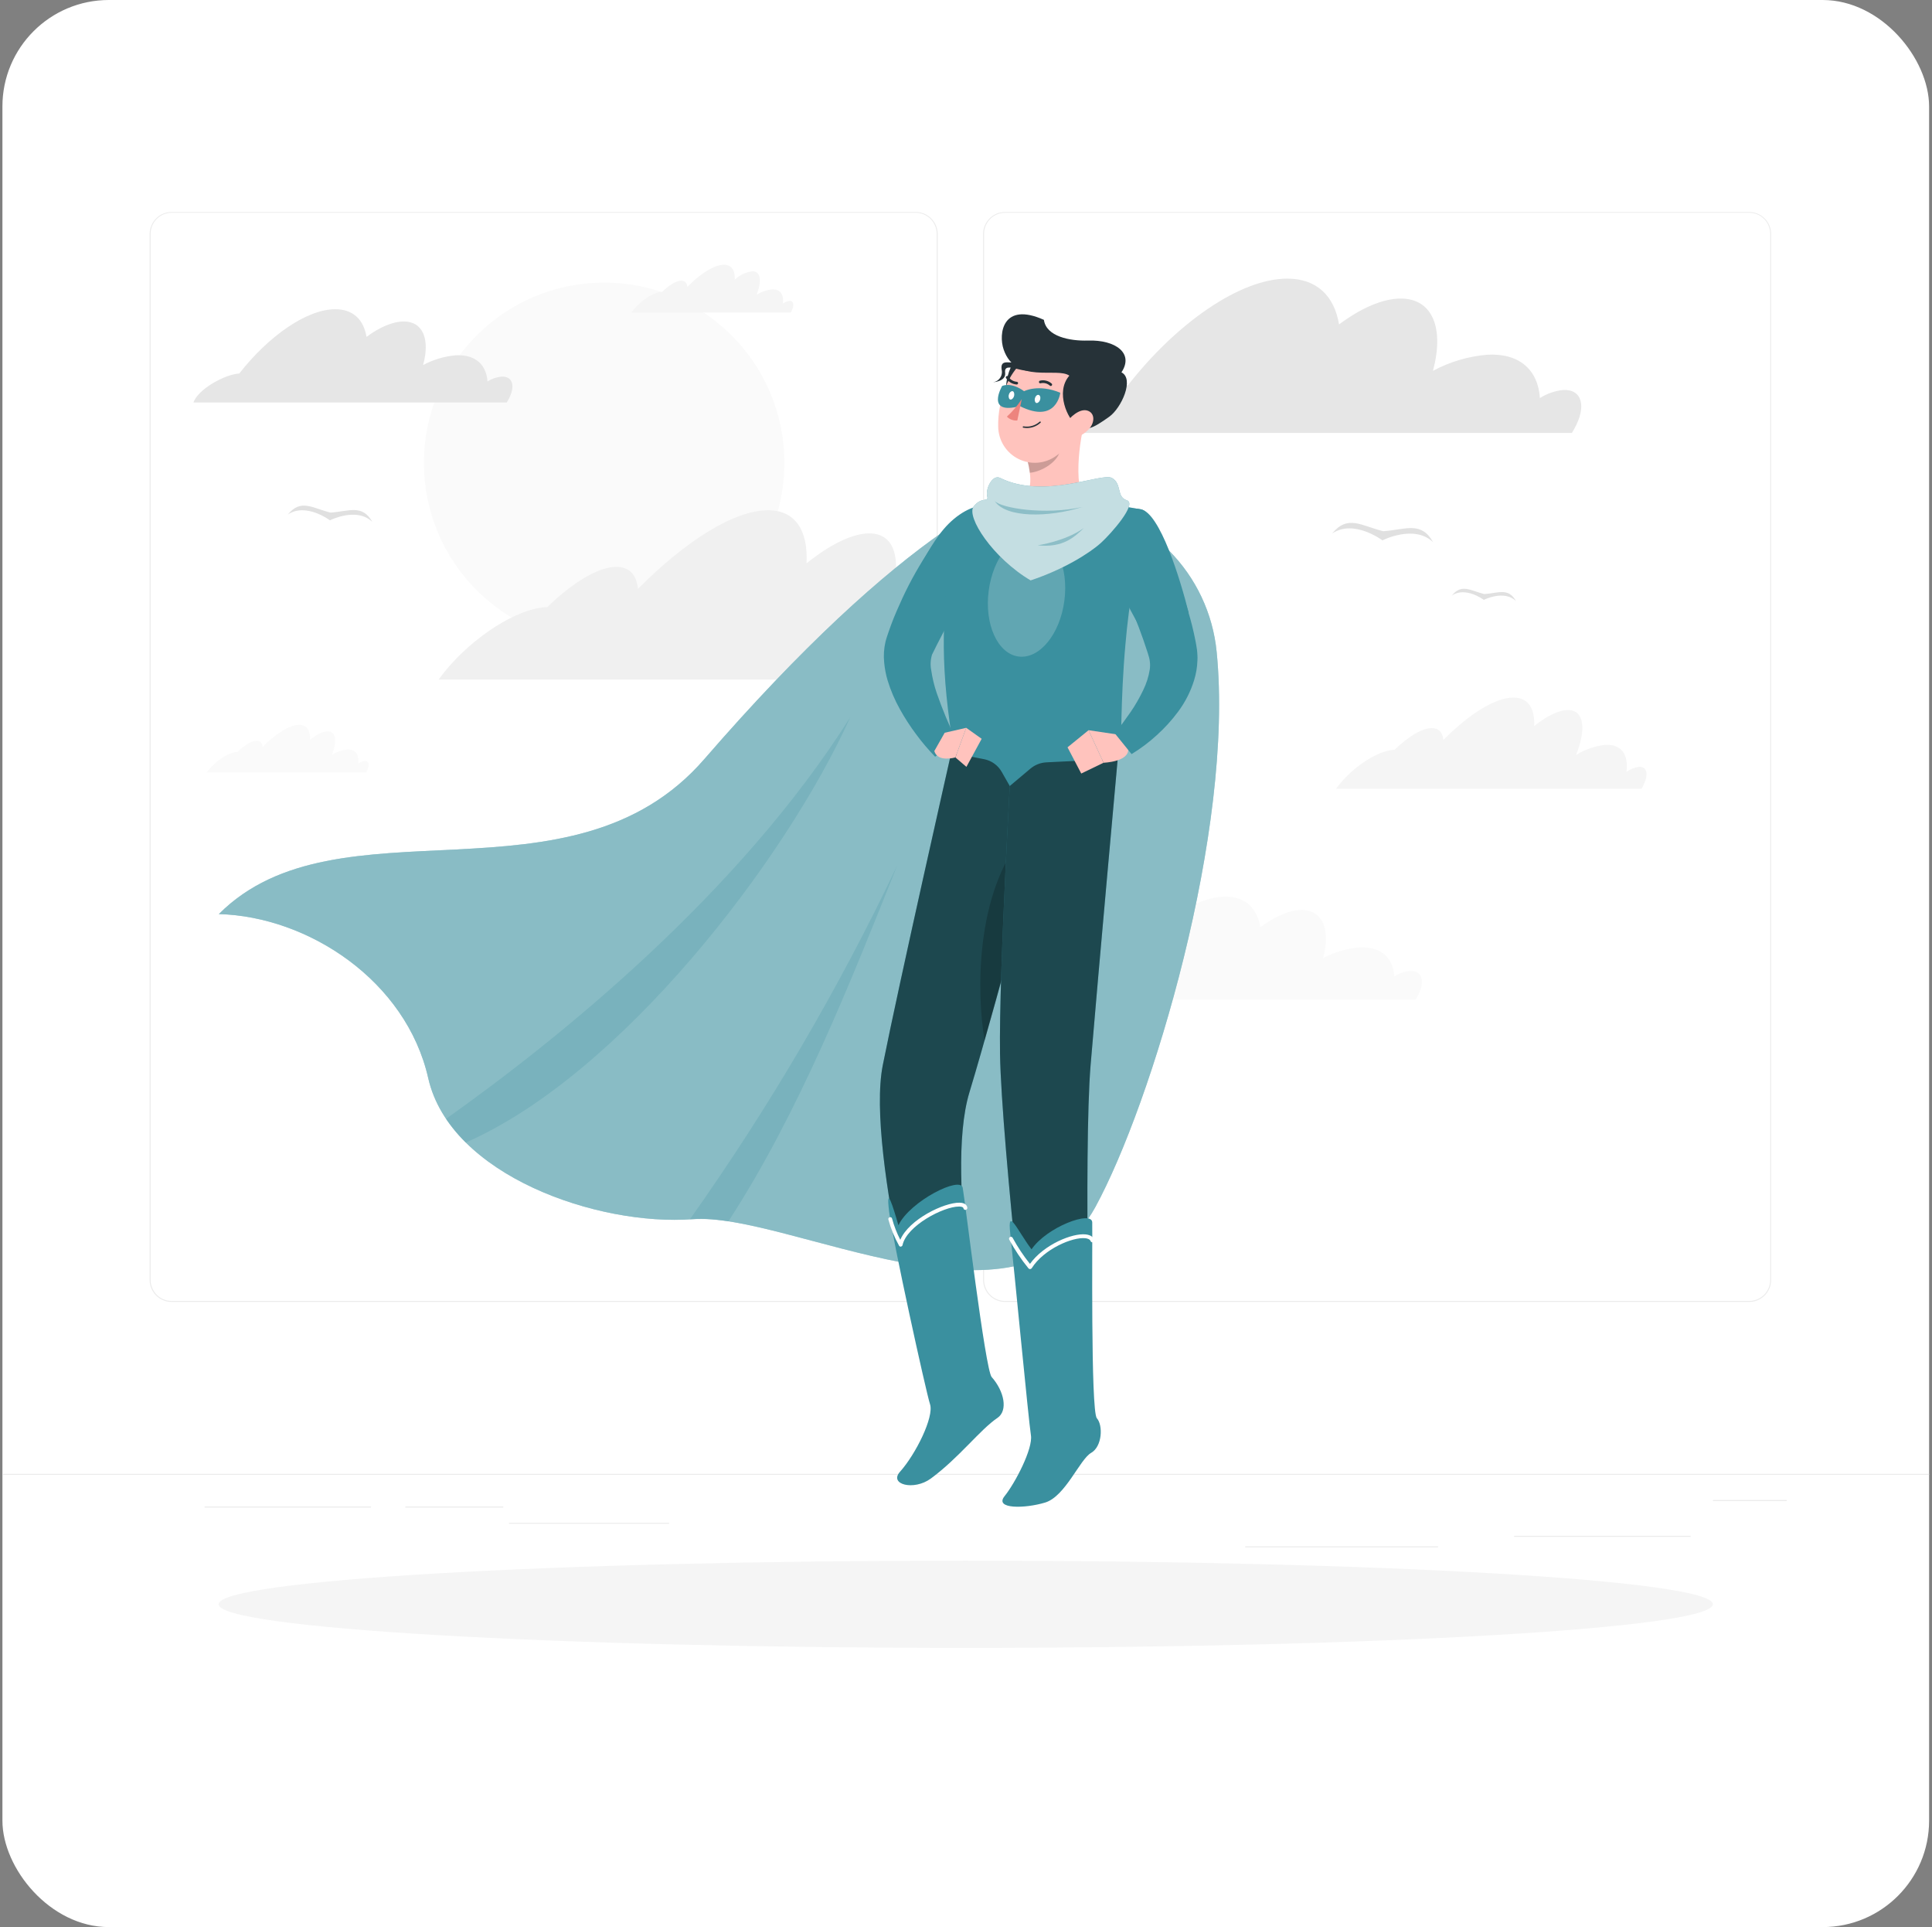 <svg width="363" height="362" viewBox="0 0 363 362" fill="none" xmlns="http://www.w3.org/2000/svg">
<rect x="0" y="0" width="363" height="362" fill="#808080" stroke="none"/>
<g clip-path="url(#clip0_7_2469)">
<rect x="0.455" width="362" height="362" rx="20" fill="white"/>
<path d="M362.455 276.857H0.455V277.038H362.455V276.857Z" fill="#EBEBEB"/>
<path d="M317.647 288.507H284.495V288.688H317.647V288.507Z" fill="#EBEBEB"/>
<path d="M270.189 290.476H233.967V290.657H270.189V290.476Z" fill="#EBEBEB"/>
<path d="M335.725 281.788H321.832V281.969H335.725V281.788Z" fill="#EBEBEB"/>
<path d="M69.706 283.004H38.436V283.185H69.706V283.004Z" fill="#EBEBEB"/>
<path d="M94.575 283.004H76.157V283.185H94.575V283.004Z" fill="#EBEBEB"/>
<path d="M125.707 286.06H95.639V286.241H125.707V286.06Z" fill="#EBEBEB"/>
<path d="M172.043 244.567H32.246C31.151 244.565 30.101 244.129 29.327 243.354C28.554 242.579 28.119 241.528 28.119 240.433V43.918C28.129 42.829 28.567 41.788 29.34 41.02C30.113 40.253 31.157 39.822 32.246 39.82H172.043C173.14 39.82 174.191 40.255 174.966 41.031C175.742 41.806 176.177 42.857 176.177 43.954V240.433C176.177 241.529 175.742 242.581 174.966 243.356C174.191 244.131 173.14 244.567 172.043 244.567ZM32.246 39.965C31.199 39.967 30.195 40.384 29.455 41.125C28.716 41.866 28.3 42.87 28.3 43.918V240.433C28.3 241.48 28.716 242.485 29.455 243.226C30.195 243.967 31.199 244.384 32.246 244.386H172.043C173.091 244.384 174.095 243.967 174.836 243.226C175.577 242.485 175.994 241.481 175.996 240.433V43.918C175.994 42.87 175.577 41.865 174.836 41.125C174.095 40.384 173.091 39.967 172.043 39.965H32.246Z" fill="#EBEBEB"/>
<path d="M328.651 244.567H188.847C187.751 244.565 186.701 244.129 185.926 243.354C185.151 242.579 184.715 241.529 184.713 240.433V43.918C184.724 42.828 185.165 41.787 185.939 41.02C186.712 40.253 187.757 39.822 188.847 39.82H328.651C329.739 39.824 330.781 40.256 331.552 41.023C332.324 41.79 332.761 42.83 332.771 43.918V240.433C332.771 241.527 332.337 242.576 331.565 243.351C330.793 244.126 329.745 244.563 328.651 244.567ZM188.847 39.965C187.799 39.967 186.795 40.384 186.054 41.125C185.313 41.865 184.896 42.87 184.894 43.918V240.433C184.896 241.481 185.313 242.485 186.054 243.226C186.795 243.967 187.799 244.384 188.847 244.386H328.651C329.699 244.384 330.704 243.967 331.444 243.226C332.185 242.485 332.602 241.481 332.604 240.433V43.918C332.602 42.87 332.185 41.865 331.444 41.125C330.704 40.384 329.699 39.967 328.651 39.965H188.847Z" fill="#EBEBEB"/>
<path d="M113.515 120.806C132.216 120.806 147.376 105.646 147.376 86.945C147.376 68.244 132.216 53.084 113.515 53.084C94.814 53.084 79.653 68.244 79.653 86.945C79.653 105.646 94.814 120.806 113.515 120.806Z" fill="#FAFAFA"/>
<path d="M44.952 70.17C50.462 63.111 57.651 58.086 63.001 58.086C66.346 58.086 68.337 60.063 68.866 63.285C71.32 61.446 73.811 60.389 75.874 60.389C79.494 60.389 80.819 63.784 79.494 68.577C81.379 67.562 83.451 66.939 85.583 66.746C89.304 66.535 91.375 68.483 91.592 71.661C92.38 71.158 93.275 70.846 94.206 70.749C96.378 70.626 96.914 72.595 95.48 75.144L95.198 75.615H36.344C37.213 73.081 42.302 70.293 44.952 70.17Z" fill="#E6E6E6"/>
<path d="M210.328 181.789C216.424 173.985 224.396 168.432 230.289 168.432C233.989 168.432 236.19 170.604 236.805 174.18C239.52 172.153 242.271 170.937 244.552 170.937C248.577 170.937 250.025 174.694 248.592 179.994C250.679 178.873 252.972 178.186 255.332 177.974C259.444 177.735 261.754 179.893 261.978 183.404C262.854 182.849 263.844 182.502 264.874 182.39C267.242 182.253 267.865 184.432 266.279 187.256C266.178 187.437 266.076 187.603 265.975 187.777H200.815C201.771 185.011 207.396 181.927 210.328 181.789Z" fill="#FAFAFA"/>
<path d="M211.943 72.356C221.08 60.664 233.026 52.338 241.866 52.338C247.412 52.338 250.713 55.61 251.589 60.946C255.658 57.906 259.778 56.081 263.173 56.081C269.204 56.081 271.376 61.714 269.233 69.663C272.372 67.98 275.821 66.95 279.369 66.637C285.53 66.275 288.991 69.533 289.331 74.775C290.643 73.941 292.13 73.424 293.675 73.261C297.23 73.059 298.164 76.324 295.789 80.552C295.645 80.82 295.485 81.073 295.333 81.334H197.673C199.106 77.186 207.519 72.567 211.943 72.356Z" fill="#E6E6E6"/>
<path d="M101.866 114.117C102.187 114.072 102.511 114.048 102.836 114.044C107.586 109.432 112.4 106.486 115.81 106.486C118.272 106.486 119.618 108.021 119.857 110.627C128.741 101.671 137.907 95.85 144.3 95.85C149.447 95.85 151.844 99.637 151.54 105.812C155.941 102.301 160.133 100.194 163.326 100.194C168.93 100.194 169.799 106.71 166.172 115.883C169.792 113.834 173.238 112.567 176.185 112.365C181.977 111.952 184.518 115.688 183.75 121.777C185.033 120.846 186.525 120.244 188.094 120.024C191.258 119.8 191.613 123.159 189.05 127.655H82.405C87.335 120.85 95.82 114.884 101.866 114.117Z" fill="#F0F0F0"/>
<path d="M261.508 140.883C261.68 140.857 261.855 140.844 262.029 140.846C264.585 138.363 267.177 136.777 269.016 136.777C270.341 136.777 271.065 137.603 271.188 139C275.973 134.178 280.911 131.036 284.35 131.036C287.123 131.036 288.412 133.071 288.253 136.394C290.62 134.504 292.879 133.375 294.595 133.375C297.614 133.375 298.084 136.872 296.13 141.816C297.768 140.805 299.605 140.16 301.516 139.927C304.629 139.702 306.005 141.715 305.592 144.995C306.281 144.495 307.081 144.172 307.924 144.054C309.625 143.931 309.82 145.741 308.438 148.159H251.024C253.681 144.51 258.25 141.295 261.508 140.883Z" fill="#F5F5F5"/>
<path d="M124.121 54.843H124.389C125.721 53.547 127.075 52.722 128.009 52.722C128.697 52.722 129.074 53.156 129.146 53.887C131.637 51.368 134.214 49.731 136.009 49.731C137.457 49.731 138.131 50.796 138.051 52.533C138.961 51.673 140.119 51.121 141.36 50.955C142.931 50.955 143.177 52.779 142.156 55.357C143.011 54.831 143.969 54.496 144.965 54.372C146.594 54.256 147.311 55.306 147.094 57.022C147.452 56.76 147.87 56.59 148.31 56.53C149.201 56.465 149.302 57.406 148.578 58.702H118.648C120.031 56.733 122.42 55.06 124.121 54.843Z" fill="#F5F5F5"/>
<path d="M44.322 141.274H44.59C45.93 139.978 47.276 139.152 48.21 139.152C48.934 139.152 49.275 139.579 49.347 140.311C51.837 137.798 54.415 136.162 56.21 136.162C57.658 136.162 58.332 137.226 58.252 138.964C59.483 137.972 60.663 137.378 61.561 137.378C63.132 137.378 63.378 139.21 62.357 141.788C63.212 141.262 64.17 140.926 65.166 140.803C66.795 140.687 67.512 141.737 67.295 143.446C67.655 143.186 68.072 143.017 68.511 142.953C69.402 142.895 69.503 143.837 68.779 145.125H38.827C40.232 143.163 42.621 141.491 44.322 141.274Z" fill="#FAFAFA"/>
<path d="M259.893 99.789C255.774 98.761 253.203 96.639 250.293 100.223C254.347 97.45 259.741 101.505 259.741 101.505C259.741 101.505 265.758 98.435 269.276 101.867C267.025 97.834 264.129 99.485 259.893 99.789Z" fill="#E0E0E0"/>
<path d="M278.884 111.597C276.263 110.938 274.634 109.592 272.788 111.872C275.358 110.106 278.79 112.683 278.79 112.683C278.79 112.683 282.605 110.736 284.842 112.915C283.409 110.352 281.57 111.402 278.884 111.597Z" fill="#E0E0E0"/>
<path d="M62.096 96.292C58.657 95.43 56.514 93.656 54.082 96.654C57.47 94.352 61.995 97.74 61.995 97.74C61.995 97.74 67.02 95.177 69.959 98.044C68.055 94.677 65.615 96.053 62.096 96.292Z" fill="#E0E0E0"/>
<path d="M181.455 309.553C258.983 309.553 321.831 305.884 321.831 301.358C321.831 296.831 258.983 293.162 181.455 293.162C103.927 293.162 41.079 296.831 41.079 301.358C41.079 305.884 103.927 309.553 181.455 309.553Z" fill="#F5F5F5"/>
<path d="M199.056 94.156C191.418 93.372 183.752 95.347 177.444 99.724C165.824 107.775 150.787 121.306 132.339 142.592C107.289 171.501 63.501 149.253 41.115 171.711C57.941 172.16 76.323 184.251 80.457 202.524C84.591 220.798 112.313 230.369 130.153 229.016C147.992 227.662 191.649 252.763 205.825 226.706C216.359 207.339 231.94 155.993 228.595 122.45C227.891 115.253 224.718 108.521 219.615 103.398C214.511 98.275 207.792 95.076 200.598 94.344L199.056 94.156Z" fill="#3A909F"/>
<path opacity="0.4" d="M199.056 94.156C191.418 93.372 183.752 95.347 177.444 99.724C165.824 107.775 150.787 121.306 132.339 142.592C107.289 171.501 63.501 149.253 41.115 171.711C57.941 172.16 76.323 184.251 80.457 202.524C84.591 220.798 112.313 230.369 130.153 229.016C147.992 227.662 191.649 252.763 205.825 226.706C216.359 207.339 231.94 155.993 228.595 122.45C227.891 115.253 224.718 108.521 219.615 103.398C214.511 98.275 207.792 95.076 200.598 94.344L199.056 94.156Z" fill="white"/>
<path opacity="0.2" d="M129.624 229.044H130.116C132.366 228.927 134.623 229.063 136.842 229.45C150.149 208.997 159.873 184.323 168.561 162.617C157.519 185.84 144.492 208.064 129.624 229.044Z" fill="#3A909F"/>
<path opacity="0.2" d="M83.788 210.185C84.867 211.788 86.106 213.277 87.487 214.63C116.549 201.924 147.521 161.778 159.764 134.715C138.826 167.91 105.001 195.14 83.788 210.185Z" fill="#3A909F"/>
<path d="M178.704 141.521C178.704 141.521 168.879 184.924 165.867 200.078C162.566 216.672 175.315 262.66 175.315 262.66L185.451 259.663C185.451 259.663 177.256 221.291 182.143 205.196C187.442 187.748 199.439 142.208 199.439 142.208L178.704 141.521Z" fill="#3A909F"/>
<g opacity="0.5">
<path d="M178.704 141.521C178.704 141.521 168.879 184.924 165.867 200.078C162.566 216.672 175.315 262.66 175.315 262.66L185.451 259.663C185.451 259.663 177.256 221.291 182.143 205.196C187.442 187.748 199.439 142.208 199.439 142.208L178.704 141.521Z" fill="black"/>
</g>
<path d="M167.055 227.589C167.699 232.874 173.969 261.414 174.743 263.789C175.518 266.163 172.086 273.128 169.096 276.473C166.975 278.841 171.674 280.093 174.888 277.747C180.231 273.809 184.134 268.56 187.406 266.352C189.419 264.991 188.702 261.356 186.32 258.67C185.126 257.323 181.296 225.366 180.883 223.122C180.47 220.877 171.015 225.598 168.799 230.159C167.793 226.611 166.41 222.267 167.055 227.589Z" fill="#3A909F"/>
<path d="M169.241 234.185C169.176 234.184 169.112 234.167 169.057 234.134C169.001 234.101 168.954 234.053 168.923 233.997C168.049 232.443 167.373 230.787 166.91 229.066C166.901 229.019 166.903 228.971 166.913 228.924C166.924 228.878 166.943 228.834 166.971 228.794C166.998 228.755 167.033 228.722 167.074 228.697C167.114 228.671 167.159 228.654 167.207 228.646C167.253 228.638 167.301 228.639 167.347 228.65C167.394 228.66 167.437 228.68 167.476 228.708C167.514 228.735 167.547 228.77 167.571 228.811C167.596 228.851 167.612 228.896 167.619 228.943C167.991 230.311 168.505 231.636 169.154 232.896C170.783 229.052 177.372 225.888 180.253 225.924C181.412 225.924 181.701 226.511 181.745 226.844C181.762 226.94 181.74 227.039 181.685 227.119C181.629 227.199 181.544 227.254 181.448 227.271C181.352 227.288 181.253 227.266 181.173 227.211C181.093 227.155 181.038 227.07 181.021 226.974C180.97 226.699 180.499 226.648 180.224 226.648H180.166C177.27 226.648 170.378 230.232 169.574 233.888C169.56 233.959 169.523 234.024 169.47 234.073C169.417 234.123 169.349 234.154 169.277 234.163L169.241 234.185Z" fill="white"/>
<path opacity="0.2" d="M192.395 156.861C183.236 167.721 183.461 186.545 185.003 195.494C188.623 182.81 193.257 165.542 196.297 154.132C195.298 154.125 194.017 154.936 192.395 156.861Z" fill="black"/>
<path d="M184.699 106.667L183.41 108.6C182.975 109.273 182.519 109.939 182.085 110.627C181.202 111.988 180.355 113.378 179.522 114.775C178.689 116.173 177.878 117.577 177.126 119.011L176.003 121.183L175.468 122.269L175.221 122.768C175.221 122.819 175.163 122.862 175.135 122.92C174.827 123.887 174.77 124.916 174.968 125.91C175.179 127.363 175.523 128.793 175.996 130.182C177.059 133.251 178.309 136.251 179.739 139.167L175.699 142.143C174.415 140.823 173.222 139.418 172.13 137.936C171.014 136.445 170.001 134.88 169.096 133.252C168.121 131.515 167.337 129.677 166.758 127.771C166.442 126.691 166.231 125.583 166.128 124.462C165.991 123.145 166.077 121.813 166.381 120.524C166.468 120.169 166.584 119.8 166.7 119.452L166.946 118.728L167.409 117.425C167.735 116.571 168.061 115.709 168.43 114.877C169.154 113.19 169.914 111.539 170.747 109.917C171.58 108.296 172.485 106.717 173.44 105.161C173.925 104.386 174.418 103.611 174.939 102.858C175.207 102.475 175.46 102.098 175.743 101.722L176.633 100.542L184.699 106.667Z" fill="#3A909F"/>
<path d="M178.241 98.384C175.692 100.933 173.817 104.618 172.304 107.376L180.811 114.616C184.286 110.707 189.962 103.032 189.94 99.412C189.897 94.062 183.627 93.048 178.241 98.384Z" fill="#3A909F"/>
<path d="M190.064 141.606C190.064 141.606 187.66 182.57 187.892 197.955C188.16 214.803 194.408 269.154 194.408 269.154L204.913 267.474C204.913 267.474 203.552 216.656 204.913 200.033C206.426 181.984 210.032 142.244 210.032 142.244L190.064 141.606Z" fill="#3A909F"/>
<g opacity="0.5">
<path d="M190.064 141.606C190.064 141.606 187.66 182.57 187.892 197.955C188.16 214.803 194.408 269.154 194.408 269.154L204.913 267.474C204.913 267.474 203.552 216.656 204.913 200.033C206.426 181.984 210.032 142.244 210.032 142.244L190.064 141.606Z" fill="black"/>
</g>
<path d="M189.817 231.737C190.418 237.03 193.285 267.119 193.698 269.61C194.111 272.1 190.751 278.566 188.753 281.042C186.755 283.518 192.576 283.402 196.37 282.251C200.163 281.1 202.886 274.127 205 272.926C207.114 271.724 207.266 267.735 206.086 266.41C204.906 265.085 205.289 231.911 205.217 229.616C205.145 227.321 196.659 230.492 193.814 234.684C191.193 231.252 189.224 226.438 189.817 231.737Z" fill="#3A909F"/>
<path d="M193.517 238.392C193.464 238.392 193.412 238.38 193.365 238.357C193.317 238.335 193.275 238.302 193.242 238.261C191.865 236.581 190.653 234.772 189.622 232.86C189.579 232.774 189.571 232.674 189.601 232.581C189.631 232.489 189.695 232.413 189.781 232.368C189.867 232.325 189.966 232.318 190.057 232.347C190.148 232.377 190.223 232.442 190.266 232.527C191.203 234.252 192.29 235.89 193.517 237.421C196.102 233.801 201.481 231.593 204.015 231.883C205.065 232.006 205.463 232.498 205.586 232.889C205.616 232.98 205.61 233.08 205.568 233.166C205.526 233.253 205.452 233.32 205.362 233.353C205.271 233.383 205.173 233.376 205.088 233.334C205.002 233.292 204.937 233.218 204.906 233.128C204.775 232.773 204.305 232.643 203.935 232.6C201.539 232.324 196.131 234.62 193.85 238.225C193.819 238.272 193.777 238.312 193.728 238.341C193.679 238.37 193.624 238.387 193.568 238.392H193.517Z" fill="white"/>
<path d="M179.356 141.542L184.909 142.613C185.594 142.748 186.242 143.028 186.809 143.435C187.376 143.842 187.849 144.367 188.196 144.973L189.723 147.652L193.611 144.38C194.45 143.678 195.494 143.266 196.587 143.207L210.43 142.526C210.763 139.978 210.502 131.623 211.458 121.023C212.115 113.15 213.504 105.355 215.606 97.74C215.671 97.523 215.69 97.295 215.661 97.071C215.632 96.847 215.557 96.631 215.439 96.438C215.322 96.245 215.165 96.079 214.979 95.95C214.794 95.821 214.583 95.733 214.361 95.691C213.782 95.575 213.087 95.452 212.305 95.321C210.444 95.003 208.106 94.67 205.789 94.496C201.397 94.124 196.989 93.984 192.583 94.076C190.549 94.185 188.55 94.431 186.958 94.662C185.662 94.858 185.111 94.815 184.539 94.952C184.035 95.105 183.586 95.399 183.243 95.799C181.267 98.333 173.766 110.381 179.356 141.542Z" fill="#3A909F"/>
<path opacity="0.2" d="M199.984 112.841C200.813 106.535 198.3 101.005 194.374 100.489C190.447 99.974 186.592 104.668 185.764 110.974C184.936 117.28 187.448 122.81 191.375 123.325C195.302 123.841 199.156 119.147 199.984 112.841Z" fill="white"/>
<path d="M177.495 137.646L181.542 136.72L179.508 142.28C179.508 142.28 176.177 143.265 175.547 141.085L177.495 137.646Z" fill="#FFC3BD"/>
<path d="M184.445 138.783L181.578 144.054L179.508 142.28L181.542 136.72L184.445 138.783Z" fill="#FFC3BD"/>
<path d="M214.318 95.655C208.938 94.699 206.448 98.189 208.352 104.763C209.759 109.331 211.723 113.708 214.202 117.795L223.339 115.116C221.753 108.752 217.923 96.292 214.318 95.655Z" fill="#3A909F"/>
<path d="M203.754 79.256L199.208 82.311L193.039 86.481C193.241 87.248 193.393 88.027 193.495 88.813C193.908 91.933 193.097 94.663 188.087 95.329C188.087 95.329 184.699 98.992 192.359 100.288C202.256 101.96 205.253 96.943 205.253 96.943C201.38 93.215 202.596 84.179 203.754 79.256Z" fill="#FFC3BD"/>
<path d="M187.906 89.776C186.422 89.052 185.126 91.948 185.48 93.2C185.835 94.453 184.46 93.2 182.954 95.119C181.448 97.037 186.574 104.864 193.64 109.034C199.845 106.978 204.768 103.879 206.889 101.946C208.764 100.238 213.724 94.634 211.718 93.982C209.713 93.331 210.849 90.883 208.924 89.79C206.998 88.697 196.261 93.91 187.906 89.776Z" fill="#3A909F"/>
<path opacity="0.7" d="M187.906 89.776C186.422 89.052 185.126 91.948 185.48 93.2C185.835 94.453 184.46 93.2 182.954 95.119C181.448 97.037 186.574 104.864 193.64 109.034C199.845 106.978 204.768 103.879 206.889 101.946C208.764 100.238 213.724 94.634 211.718 93.982C209.713 93.331 210.849 90.883 208.924 89.79C206.998 88.697 196.261 93.91 187.906 89.776Z" fill="white"/>
<path opacity="0.4" d="M186.893 94.12C188.181 95.474 196.355 96.784 203.342 95.242C197.007 97.233 188.999 97.32 186.893 94.12Z" fill="#3A909F"/>
<path opacity="0.4" d="M194.965 102.432C194.965 102.432 200.12 101.708 203.653 99.188C201.872 100.868 199.743 102.96 194.965 102.432Z" fill="#3A909F"/>
<path opacity="0.2" d="M193.039 86.482C193.241 87.248 193.393 88.027 193.495 88.813C195.834 88.596 198.925 86.641 199.2 84.469C199.287 83.748 199.287 83.018 199.2 82.297L193.039 86.482Z" fill="black"/>
<path d="M192.054 66.55C189.354 67.636 187.479 75.021 190.759 76.758C194.038 78.496 197.188 64.486 192.054 66.55Z" fill="#263238"/>
<path d="M203.689 75.086C202.277 80.255 201.713 83.339 198.505 85.591C197.489 86.342 196.284 86.799 195.025 86.91C193.765 87.021 192.499 86.782 191.367 86.22C190.234 85.658 189.279 84.794 188.605 83.724C187.932 82.653 187.567 81.418 187.551 80.154C187.406 75.281 189.723 67.65 195.305 66.398C196.494 66.091 197.743 66.105 198.925 66.438C200.106 66.772 201.178 67.413 202.031 68.297C202.883 69.18 203.486 70.274 203.777 71.467C204.069 72.66 204.038 73.909 203.689 75.086Z" fill="#FFC3BD"/>
<path d="M192.409 73.486C192.409 73.486 190.237 71.763 188.297 72.494C188.297 72.494 185.054 78.018 191.62 76.287C198.534 79.748 199.215 73.775 199.215 73.775C195.081 72.059 192.409 73.486 192.409 73.486Z" fill="#3A909F"/>
<path d="M210.705 69.945C213.174 71.176 210.705 76.642 208.417 78.279C205.311 80.501 203.856 81.233 202.205 79.727C200.699 78.887 198.201 73.674 200.916 70.568C198.614 68.91 190.831 72.219 188.572 65.652C187.559 62.713 188.377 56.602 196.138 60.084C196.565 63.219 201.032 64.088 204.457 63.972C209.604 63.813 213.094 66.362 210.705 69.945Z" fill="#263238"/>
<path d="M191.874 67.991C189.991 68.519 187.877 67.172 188.196 69.439C188.262 69.717 188.266 70.007 188.207 70.287C188.149 70.567 188.028 70.83 187.855 71.058C187.682 71.286 187.46 71.473 187.206 71.605C186.952 71.736 186.672 71.81 186.386 71.82C186.386 71.82 189.086 71.763 188.855 69.996C188.623 68.23 190.831 69.41 192.706 69.627C194.581 69.844 192.931 67.694 191.874 67.991Z" fill="#263238"/>
<path d="M204.623 80.573C203.727 81.558 202.521 82.207 201.206 82.412C199.548 82.622 199.258 81.088 200.171 79.647C200.996 78.351 202.85 76.686 204.298 77.127C205.746 77.569 205.731 79.335 204.623 80.573Z" fill="#FFC3BD"/>
<path d="M195.45 74.984C195.363 75.411 195.059 75.708 194.784 75.708C194.509 75.708 194.349 75.281 194.436 74.861C194.523 74.441 194.827 74.137 195.102 74.173C195.378 74.21 195.537 74.572 195.45 74.984Z" fill="white"/>
<path d="M190.549 74.333C190.454 74.753 190.158 75.057 189.883 75.057C189.607 75.057 189.448 74.63 189.535 74.203C189.622 73.775 189.919 73.478 190.201 73.478C190.483 73.478 190.635 73.906 190.549 74.333Z" fill="white"/>
<path d="M191.982 74.956C191.197 76.177 190.255 77.289 189.18 78.264C189.433 78.522 189.741 78.721 190.08 78.846C190.419 78.972 190.782 79.02 191.142 78.988L191.982 74.956Z" fill="#ED847E"/>
<path d="M192.764 80.4C193.267 80.425 193.771 80.349 194.245 80.176C194.718 80.003 195.153 79.737 195.522 79.394C195.546 79.37 195.559 79.337 195.559 79.303C195.559 79.27 195.546 79.237 195.522 79.213C195.498 79.189 195.465 79.176 195.432 79.176C195.398 79.176 195.366 79.189 195.341 79.213C194.935 79.579 194.45 79.847 193.925 79.999C193.4 80.151 192.847 80.181 192.308 80.089C192.291 80.086 192.274 80.086 192.257 80.09C192.241 80.094 192.225 80.101 192.211 80.111C192.198 80.122 192.187 80.135 192.178 80.149C192.17 80.164 192.165 80.18 192.163 80.198C192.16 80.214 192.16 80.23 192.163 80.246C192.167 80.263 192.173 80.278 192.183 80.291C192.192 80.305 192.204 80.316 192.218 80.325C192.232 80.334 192.248 80.34 192.264 80.342C192.429 80.372 192.596 80.391 192.764 80.4Z" fill="#263238"/>
<path d="M197.499 72.501C197.54 72.485 197.577 72.461 197.608 72.428C197.654 72.38 197.681 72.315 197.681 72.248C197.681 72.18 197.654 72.115 197.608 72.067C197.311 71.799 196.953 71.609 196.566 71.511C196.178 71.414 195.773 71.413 195.385 71.509C195.353 71.519 195.323 71.535 195.298 71.556C195.272 71.578 195.251 71.604 195.235 71.634C195.22 71.663 195.21 71.696 195.208 71.729C195.205 71.762 195.208 71.796 195.218 71.828C195.227 71.86 195.241 71.89 195.262 71.916C195.282 71.942 195.308 71.964 195.337 71.98C195.367 71.995 195.399 72.005 195.432 72.007C195.465 72.01 195.498 72.005 195.53 71.994C195.835 71.924 196.152 71.929 196.455 72.008C196.757 72.088 197.036 72.239 197.267 72.45C197.299 72.477 197.336 72.496 197.377 72.504C197.417 72.513 197.459 72.512 197.499 72.501Z" fill="#263238"/>
<path d="M191.258 71.849C191.239 71.813 191.212 71.781 191.177 71.758C191.143 71.736 191.104 71.722 191.063 71.719C190.739 71.694 190.426 71.595 190.147 71.429C189.868 71.263 189.632 71.036 189.455 70.763C189.44 70.734 189.419 70.708 189.394 70.686C189.368 70.665 189.338 70.65 189.307 70.64C189.275 70.631 189.242 70.628 189.209 70.632C189.176 70.635 189.144 70.646 189.115 70.662C189.056 70.693 189.011 70.746 188.991 70.81C188.97 70.873 188.976 70.943 189.006 71.002C189.218 71.349 189.509 71.641 189.855 71.853C190.201 72.066 190.592 72.194 190.997 72.226C191.031 72.23 191.066 72.227 191.098 72.217C191.131 72.208 191.161 72.192 191.188 72.17C191.214 72.148 191.236 72.122 191.252 72.091C191.268 72.061 191.277 72.028 191.28 71.994C191.287 71.945 191.28 71.894 191.258 71.849Z" fill="#263238"/>
<path d="M209.886 137.965L204.529 137.169L207.345 143.279C207.345 143.279 212.225 143.127 211.972 140.622L209.886 137.965Z" fill="#FFC3BD"/>
<path d="M216.801 99.188C217.749 100.918 218.517 102.54 219.291 104.256C220.066 105.972 220.739 107.666 221.413 109.418C222.086 111.17 222.687 112.944 223.215 114.768C223.779 116.611 224.245 118.481 224.613 120.372L224.75 121.096C224.801 121.371 224.859 121.755 224.902 122.074C224.946 122.392 224.96 122.747 224.982 123.08C225.004 123.41 225.004 123.742 224.982 124.072C224.941 125.33 224.732 126.577 224.359 127.779C223.702 129.901 222.689 131.897 221.362 133.679C220.164 135.296 218.805 136.788 217.308 138.132C216.584 138.791 215.86 139.399 215.063 139.993C214.267 140.586 213.521 141.1 212.609 141.658L209.452 137.755C209.916 137.169 210.473 136.474 210.958 135.815C211.443 135.156 211.943 134.461 212.406 133.788C213.304 132.479 214.098 131.101 214.781 129.668C215.392 128.439 215.812 127.123 216.026 125.766C216.105 125.236 216.105 124.696 216.026 124.166C216.021 124.049 216.004 123.932 215.975 123.818C215.957 123.708 215.93 123.599 215.896 123.493L215.621 122.573C214.595 119.376 213.404 116.234 212.051 113.161C211.371 111.597 210.669 110.026 209.952 108.47L207.78 103.865L216.801 99.188Z" fill="#3A909F"/>
<path d="M200.576 140.383L203.154 145.307L207.346 143.279L204.529 137.169L200.576 140.383Z" fill="#FFC3BD"/>
</g>
<defs>
<clipPath id="clip0_7_2469">
<rect x="0.455" width="362" height="362" rx="20" fill="white"/>
</clipPath>
</defs>
</svg>
